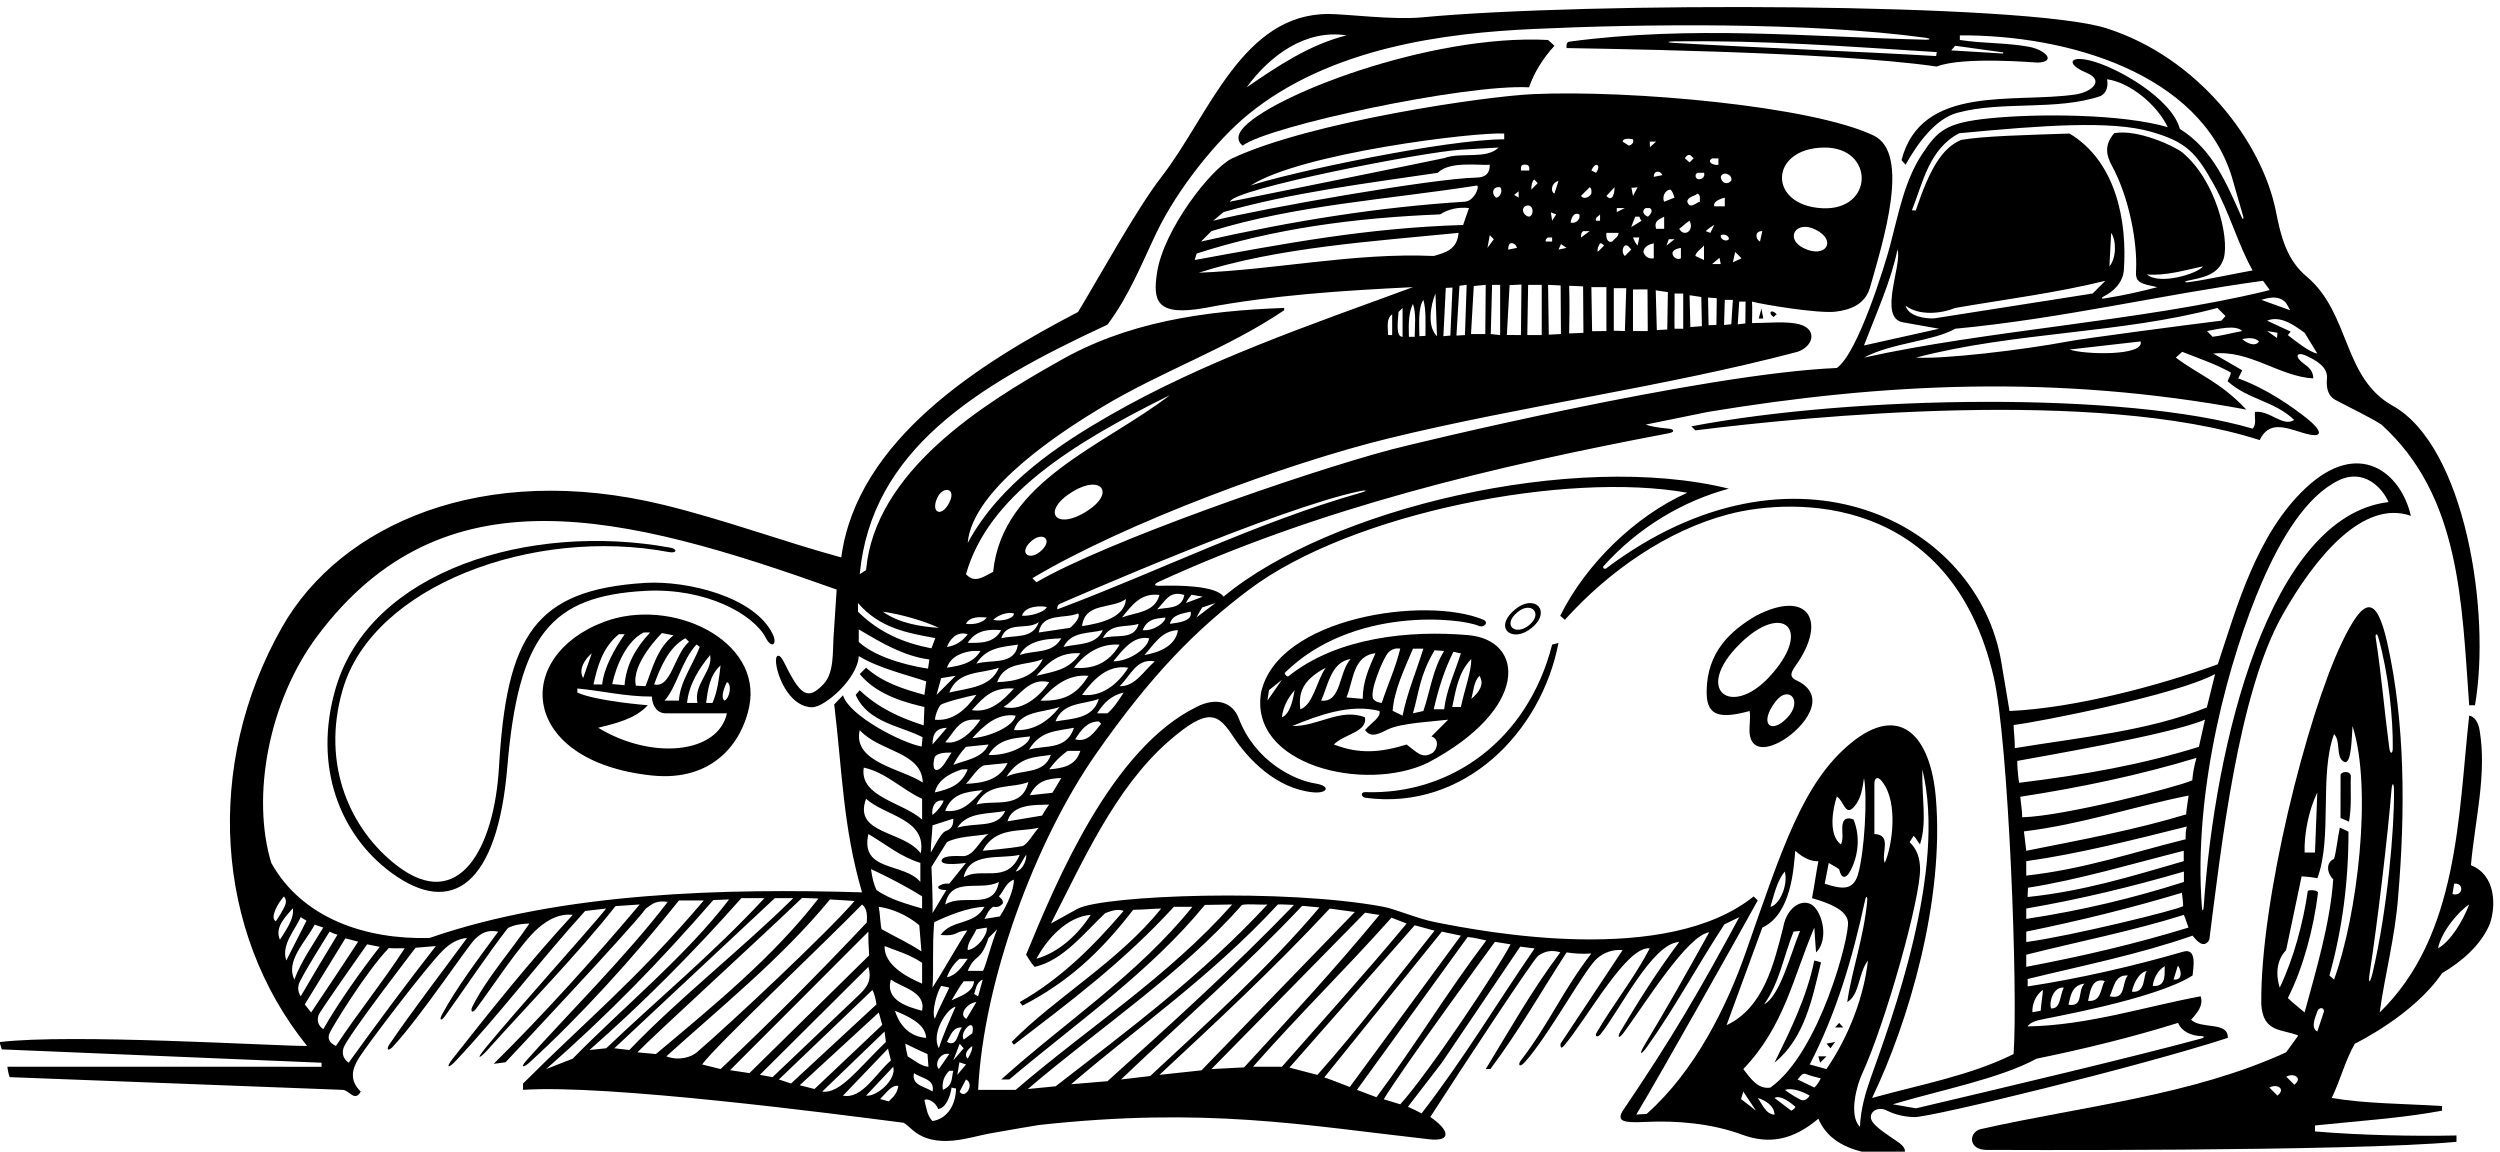 <?xml version="1.0" encoding="UTF-8" standalone="no"?>
<svg xmlns:inkscape="http://www.inkscape.org/namespaces/inkscape" xmlns:sodipodi="http://sodipodi.sourceforge.net/DTD/sodipodi-0.dtd" xmlns="http://www.w3.org/2000/svg" xmlns:svg="http://www.w3.org/2000/svg" version="1.1" id="svg1" width="638.418" height="294.099" viewBox="0 0 638.418 294.099">
  <defs id="defs1"></defs>
  <g id="g1" transform="translate(-50.161,-338.334)">
    <path id="path1" d="m 4000.44,3263.5 c 15.39,-7.9 33.58,-11.9 52.29,-12.41 31.2,-0.86 435.59,97.79 601.91,152.12 1.11,32.15 -50.62,15.96 -70.57,34.81 13.3,14.41 24,28.39 18.45,45.02 -107.55,-19.95 -215.86,-55.64 -332.29,-57.86 3.78,5.88 11.39,9.42 20.62,11.9 16.44,4.43 222.97,39.31 296.15,85.88 1.73,16.56 8.51,53.49 -18.1,45.72 -95.36,-27.72 -197.52,-51.17 -298.42,-66.69 -0.75,3.85 0.77,8.36 -0.4,14.19 108.67,26.61 211.58,46.7 316.92,83.29 5.54,-6.66 21.07,-27.72 32.16,-7.76 23.09,179.42 55.23,472.89 140.8,624.11 62.33,110.16 154.48,221.84 246.17,189.75 -19.23,83.35 -100.11,149.26 -202.4,52.93 -94.49,-89 -132.54,-230.61 -168.33,-337.99 -110.26,-40.17 -273,-83.99 -399.89,-89.72 l -15.44,92.06 c -43.38,269.41 -398.27,453.42 -759.22,181.66 -2.74,-2.15 -7.3,1.66 -5.17,4.04 66.79,74.77 152.83,125.49 240.95,149.13 -297.42,73.69 -767.36,-38.31 -970.2,-207.34 -14.64,21.63 -87.78,22.04 -123.43,20.89 -11.89,-0.38 -8.43,4.27 -2.82,6.85 309.81,142.39 642.42,221.88 981.43,286.12 11.13,2.1 11,7.73 -0.79,8.79 -16.85,1.5 -33.42,3.85 -43.86,7.77 l 119.75,24.39 c 337.11,55.56 667.58,72.36 1033.41,4.44 -50.05,53.42 -90.89,66.25 -135.28,99.79 l 12.2,11.09 c 31.05,-12.2 64.86,-23.63 93.55,-39.92 0,-3.33 -4.19,-11.71 -6.52,-16.37 38.81,-35.48 90.38,-37.96 128.08,-74.55 -21.92,-14.12 -46.57,18.85 -75.4,15.52 -1.11,-11.09 3.33,-24.39 -4.44,-32.15 -242.82,71.17 -762.65,64.53 -1077.75,4.43 l 7.76,-7.76 c 214.23,26.78 770.12,82.03 1083.58,-18.66 17.46,36.59 46.98,24.97 81.6,14.31 47.8,-14.71 34.42,7.09 9.79,26.71 -27.66,22.02 -77.7,57.77 -132.7,77.43 l 7.77,15.52 -55.44,32.16 c 68.74,7.76 127.51,-44.35 191.82,-47.68 0,13.67 -8.19,21.2 -17.96,28.14 -18.29,12.99 -15.3,24.38 4.67,15.19 19.74,-9.08 39.55,-20.83 39.73,-41.02 0.03,-4.3 -5.17,-32.29 16.01,-43.61 29.58,-15.81 67.11,-33.46 88.39,-47.4 151.9,-137.49 154.12,-341.51 168.53,-538.88 h 11.09 c 31.11,178.39 -19.02,497.57 -157.99,575.07 -96.11,53.6 -81.16,176.84 -164.67,247.66 -39.24,32.42 -50.18,78.25 -59.47,125.23 -26.49,134.09 -149.55,295.97 -325.61,351.94 -155.25,49.35 -1001.23,50.68 -1314.57,20.88 -53.91,-5.13 -142.68,6.14 -177.15,6.49 -167.69,1.69 -231.1,-195.01 -322.57,-312.77 -47.34,-60.95 -119.12,-191.64 -160.16,-259.41 -187.39,-97.57 -424.67,-245.04 -454.61,-471.24 -110.42,30.07 -224.48,72.5 -340.92,100.89 -346.53,84.47 -620.83,-37.33 -732.937,-235.01 -150.398,-265.2 -128.457,-585.26 48.215,-803.92 -66.531,0 -455.274,24.08 -590.547,7.45 l 4.375,-14 613.891,-25.61 v -7.76 H 391.285 c 0,0 1.551,-13 4.438,-19.96 l 638.667,-24.39 c 13.82,-0.15 23.29,-24.4 35.49,-3.33 -22.18,21.35 -17.24,43.18 -3.25,65.14 17.54,27.5 129.94,175.44 160.88,205.88 13.47,13.26 28.08,22.3 46.38,23.92 -50.41,-68.92 -101.27,-134.25 -149.27,-204.64 -6.1,-8.95 -2.83,-14.47 6.68,-4.22 54.9,59.16 144.4,194.27 158.11,207.01 12.13,11.27 23.3,18.04 44.36,14.05 -39.69,-54.22 -79.13,-106.21 -107.89,-159.06 -5.91,-10.88 -2.04,-13.93 5.94,-2.84 35.06,48.76 79.94,116.46 120.59,168.85 12.29,6.02 24.5,8.17 41.23,8.57 -36.09,-53.46 -82.92,-105.95 -109.65,-159.86 -3.8,-7.66 -0.81,-14.41 7.37,-3.59 29.67,39.28 85.82,125.81 118.9,154.47 20.45,17.72 42.32,28.43 66.55,25.61 -81.63,-88.43 -160.29,-186.99 -230.46,-276.11 -13.7,-17.4 -9.01,-20.06 6.2,-3.86 84.81,90.32 163.41,194.36 248.03,287.44 l 40.54,4.73 c -39.44,-48.32 -172.29,-195.08 -231.68,-267.59 -20.98,-25.63 -10.24,-19.72 5.64,-1.97 71.87,80.31 174.81,186.07 243.83,274.16 l 46.52,3.16 c -86.18,-102.32 -186.13,-212.82 -280.38,-305.96 l 22.7,2.97 c 0,0 245.09,260.8 269.5,295.17 13.06,9.7 20.53,15.89 42,12.83 -78.62,-103.24 -201.69,-225.9 -271.56,-304.74 -11.92,-13.46 -5.93,-14.62 6.57,-3.2 96.64,88.28 198.2,199.75 286.57,310.7 h 47.67 c -131.09,-154.43 -225.08,-229.53 -347.05,-351.5 v -12.19 c 161.13,10.93 595.16,-45.71 730.7,-63.21 5.27,-3.32 10.53,-7.96 15.87,-12.75 45.32,-40.61 111.96,-14.34 149.59,-7.75 32.55,5.7 89.33,15.67 94.62,16.25 320.47,34.96 505.96,-0.12 749.01,-27.45 43.84,-4.93 39.12,17.56 2.17,42.84 62.09,96.47 198.47,303.77 207.31,309.69 13.05,8.73 25.23,11.46 42.35,6.48 -56.55,-75.4 -98,-150.5 -143.25,-224.18 l 9.09,0.18 c 55.44,74.28 95.66,145.83 146.15,223.79 14.85,-2.13 28.85,-3.29 47.51,-2.13 -54.53,-70.4 -82.3,-136.89 -135.32,-205.34 -6.27,-8.09 -2.83,-14.82 7.73,-3.11 46.83,51.9 116.11,181.18 139.72,200 13.1,10.43 28.49,16.61 47.91,15.02 L 3373.56,3392.2 c 0,0 -1.97,-14.24 6.99,-3.58 45.93,54.65 120.11,191.84 164.18,186.45 -29.15,-56.27 -70.13,-107.08 -102.32,-162.34 -3.32,-5.71 1.22,-10.67 8.23,-2 36.59,45.29 99.12,174.65 150.63,176.54 -44.2,-59.25 -77.23,-112.12 -112.63,-171.46 -6.34,-10.62 -4.22,-16.79 6.95,-1.46 44.42,60.94 121.37,185.14 163.31,191.67 -41.33,-74.75 -82.64,-148.03 -124.51,-217.2 -10.93,-18.04 -6.66,-19.52 5.45,-2.44 54.3,76.61 96.55,155.92 148.23,234.8 l 28.52,13.77 c -78.69,-145.6 -127.13,-229.02 -224.52,-373.1 -10.21,-18.38 1.65,-22.16 43.12,-20.06 61.52,3.1 128.8,-2.94 186.31,-24.22 52.71,-19.5 98.49,-10.52 147,30.41 24.9,-58.46 91.3,-68.22 142.88,-71.11 28.7,-1.61 29.67,12.96 9.9,26.51 -18.75,12.85 -43.39,28.18 -50.08,40.71 -8.02,15 10.31,29.47 29.24,19.41 z m 558.25,278.2 c 3.52,-1.82 13.9,-28.72 -8.28,-26.5 z m -24.94,-0.87 c -1.75,-9.19 5.69,-40.69 -23.26,-37.83 1.39,12.45 8.85,30.07 23.26,37.83 z m -34.35,-9 c -7.76,-6.65 -1.08,-43.5 -28.83,-39.92 1.5,9.54 11.09,36.59 28.83,39.92 z m -36.59,-8.87 c -12.19,-13.31 -2.77,-47.64 -34.93,-39.88 7.76,15.52 9.43,42.1 34.93,39.88 z m -44.12,-10.57 c -8.31,-9.62 -5.25,-41.12 -32.37,-38.06 3.5,11.37 4.65,45.82 32.37,38.06 z m -39.04,-4.95 c -14.41,-13.31 -0.77,-45.36 -30.96,-40.55 3.94,13.13 4.38,37.19 30.96,40.55 z m -39.92,-7.76 c -8.1,-15.73 -5.48,-41.1 -24.39,-39.92 -4.43,12.2 4.44,42.13 24.39,39.92 z m -39.91,-4.44 c -1.11,-13.31 -3.19,-23.54 -4.44,-39.92 l -15.81,-2.87 c -1.11,12.2 4.73,32.81 20.25,42.79 z m -12.2,-131.95 c 92.03,18.85 182.95,41.03 271.66,68.75 6.33,-16.28 25.2,-25.18 45.79,-25.51 4.65,-0.07 4.87,-2.43 0.23,-4.15 -130.9,-35.53 -379.77,-94.49 -549.42,-134.44 l -44.35,7.76 c 93.14,27.72 205.04,49.15 276.09,87.59 z m -19.96,176.3 v 23.29 c 100.91,25.5 204.02,45.46 302.71,76.5 3.33,-7.76 6.7,-19.36 8.87,-24.39 -102.01,-31.05 -195.84,-53.31 -311.58,-75.4 z m 0,175.19 v 27.72 c 100.57,14.02 210.24,42.02 308.24,66.52 -2.33,-9.34 -2.33,-16.74 -2.33,-24.5 -103.12,-25.51 -193.67,-57.17 -305.91,-69.74 z m 302.41,47.69 v -19.95 c -99.8,-28.83 -192.28,-57.75 -299.84,-68.84 0,7 0.76,12.27 0.76,17.82 96.08,14.85 205.74,47.52 299.08,70.97 z m 0.3,-39.92 v -19.96 c -97.58,-31.05 -195.14,-54.57 -302.71,-70.97 v 19.96 c 103.12,17.74 204.02,42.13 302.71,70.97 z m -3.8,-40.7 c 1.16,-9.33 2.33,-18.67 2.33,-25.67 -9.87,-6.93 -216.97,-57.82 -301.24,-68.91 v 19.96 c 103.12,21.07 199.11,44.68 298.91,74.62 z m 8.16,150.5 c -96.83,-29.17 -190.16,-46.67 -307.07,-69.89 l -4.43,37.22 c 109.78,13.31 206.4,46.66 316.17,68.84 -1.77,-14.28 -4.33,-26.69 -4.67,-36.17 z m 11.67,65.33 c -26.1,-11.98 -245,-68.83 -326.5,-70.91 0,13.31 -2.5,25.41 -3.67,39.41 115.32,17.74 228.56,41.41 338.34,74.67 -4.67,-15.17 -7,-30.33 -8.17,-43.17 z m -332.5,-4.66 c -2.33,15.16 -3.5,32.66 -3.5,42 33.47,6.48 295.08,50.5 360.5,79.33 l -11.7,-52.3 c -110.88,-34.38 -220.47,-53.87 -345.3,-69.03 z m 466.15,384.71 c 36.47,84.11 84.74,164.96 146.69,195.59 48.19,23.83 83.92,-12.58 96.49,-41.31 -229.42,-27.62 -333.71,-465.59 -354.83,-776.98 -0.53,-7.89 -2.81,-9.33 -3.37,-2.26 -18.01,229.15 54.31,484.9 115.02,624.96 z m -89.81,-175.98 -15.84,-64.07 c -113.1,-45.46 -241.15,-57.1 -368.67,-78.16 0,18.66 -2.33,33.83 -2.33,44.33 45.72,5.65 310.33,56.88 386.84,97.9 z m -1965.33,152.35 21.6,-3.76 -32.15,-12.2 c 2.38,6.04 7.22,11.52 10.55,15.96 z m 45.99,-15.96 -36.59,-27.72 11.01,19.18 z m -515.59,-842.69 c 7.02,12.23 11.09,28.82 28.83,27.72 -8.87,-11.09 -8.87,-38.81 -28.83,-27.72 z m 32.15,-12.2 -19.95,-23.29 12.32,31.97 z m 56.56,914.76 c -17.75,-8.87 -35.49,-23.28 -52.12,-4.43 42.77,149.7 201.13,249.58 391.41,343.72 -126.4,-97.57 -321.55,-164.1 -339.29,-339.29 z m 180.27,116.67 c -61.18,-39.07 -89.2,0.25 -26.73,37.89 53.99,32.53 81.6,-2.85 26.73,-37.89 z m 119.1,-244.18 c -1.11,-17.74 -36.59,-44.35 -68.75,-44.35 17.75,21.06 37.7,49.9 68.75,44.35 z m -12.19,15.52 c 9.71,25.49 33.04,21.99 43.24,24.4 2.22,-7.76 -21.07,-26.61 -43.24,-24.4 z m -243.94,-164.1 c -4.44,-21.06 -51.01,-41.03 -83.16,-43.24 21.06,23.28 47.68,48.78 83.16,43.24 z m -23.29,16.63 c 28.83,17.74 47.68,57.66 87.6,47.68 -8.87,-15.52 -46.57,-58.77 -87.6,-47.68 z m -28.83,-72.07 c -11.56,-26.8 -45.98,-30.3 -67.56,-39.05 8.17,15.17 13.23,22.42 24.32,34.62 z m -7.76,-39.92 44.35,4.44 c -15.52,-33.27 -48.78,-38.81 -79.83,-39.92 9.98,9.98 24.09,33.44 35.48,35.48 z m 7.76,19.96 c 19.36,31.66 49.9,32.16 79.84,35.48 -2.22,-19.95 -47.68,-37.7 -79.84,-35.48 z m 48.79,47.68 c 12.2,37.7 56.55,33.26 87.6,44.35 -23.29,-29.93 -52.12,-46.57 -87.6,-44.35 z m 51.01,56.55 c 25.5,28.83 53.22,51 92.03,47.68 -23.29,-37.7 -48.79,-48.79 -92.03,-47.68 z m 64.31,63.2 c 23.28,29.94 52.11,46.57 87.59,44.35 -21.07,-36.59 -52.11,-47.67 -87.59,-44.35 z m -72.07,-15.52 c 24.39,28.83 46.57,45.46 84.27,43.24 -23.29,-33.26 -49.9,-34.37 -84.27,-43.24 z m -75.4,-12.2 c 14.41,41.03 57.65,31.05 87.59,44.35 -16.63,-35.48 -53.22,-43.24 -87.59,-44.35 z m 43.24,52.12 c 17.22,34.08 69.72,30.58 79.84,32.15 -17.12,-30.74 -50.95,-21.99 -79.84,-32.15 z m -35.48,32.15 c 11.09,34.38 49.89,14.41 72.07,31.05 -11.09,-33.26 -46.57,-24.4 -72.07,-31.05 z m -15.52,35.48 c 11.08,9.98 28.56,15.45 39.91,12.2 0.9,-9.58 -24.39,-16.63 -39.91,-12.2 z m 15.52,-19.96 c -14.41,-25.5 -38.81,-24.39 -64.31,-24.39 15.52,24.39 39.91,26.61 64.31,24.39 z m -55.44,-39.91 h 15.52 c -14.41,-25.5 -44.35,-28.83 -64.31,-32.16 7.76,23.28 32.15,29.94 48.79,32.16 z m 87.6,12.19 c -6.66,-41.02 -52.12,-27.72 -79.84,-36.59 18.85,31.05 49.9,32.16 79.84,36.59 z m -36.6,-44.35 c -15.52,-37.7 -57.65,-38.81 -95.35,-47.68 16.63,43.25 62.09,35.48 95.35,47.68 z m 28.83,-39.91 c -21.07,-23.29 -45.29,-47.15 -80.77,-41.61 25.5,28.83 41.97,43.82 80.77,41.61 z m -79.83,-59.88 h 15.52 c -15.52,-23.28 -42.13,-48.79 -67.64,-43.25 15.53,16.64 24.4,42.14 52.12,43.25 z m -39.92,-63.2 c -10.02,-14.78 -15.85,-27.61 -24.39,-32.16 -15.52,-7.76 -9.37,22.54 -7.09,24.85 7.24,7.31 19.68,7.31 31.48,7.31 z m 19.96,-32.16 h 11.09 c -12.2,-29.94 -34.37,-37.7 -63.2,-44.35 6.65,28.83 38.46,39.57 52.11,44.35 z m 39.91,-39.91 c -23.28,-24.4 -38.8,-43.25 -72.07,-39.92 12.2,33.26 39.92,36.59 72.07,39.92 z m 43.25,-39.92 c -15.73,-34.62 -55.44,-21.07 -92.03,-32.16 19.96,31.05 59.87,25.51 92.03,32.16 z m -55.44,12.19 c 21.07,43.25 66.53,29.94 99.79,43.25 -12.19,-53.22 -66.52,-33.27 -99.79,-43.25 z m 57.8,53.52 c 25.66,39.67 56.58,37.34 85.23,41.84 -13.48,-38.34 -55.57,-27.01 -85.23,-41.84 z m 43.16,51.92 c 22.18,36.59 52.06,35.38 86.43,42.04 -14.42,-44.35 -57.26,-32.71 -86.43,-42.04 z m 50.95,54.23 c 14.41,37.7 54.33,32.16 83.16,43.24 -11.09,-38.8 -52.12,-37.69 -83.16,-43.24 z m 51,51.01 c 21.07,28.83 48.79,58.77 88.71,52.11 -21.07,-33.26 -52.12,-56.55 -88.71,-52.11 z m 39.92,108.66 c 14.41,29.94 45.46,19.96 68.74,27.72 -8.87,-33.26 -45.46,-18.85 -68.74,-27.72 z m -39.92,23.29 c 5.54,46.57 57.66,32.15 84.27,52.11 -2.22,-35.48 -47.68,-46.57 -84.27,-52.11 z m 39.92,-7.77 c -13.31,-29.93 -48.79,-25.5 -75.4,-32.15 14.41,29.94 48.79,25.5 75.4,32.15 z m -63.21,4.44 -59.87,-8.87 c 6.66,38.81 49.9,25.5 75.4,36.59 5.54,-5.54 -5.55,-19.96 -15.53,-27.72 z m -92.02,23.29 c 5.54,19.95 39.03,19.35 47.67,16.63 -5.14,-10.7 -33.26,-17.74 -47.67,-16.63 z m 17.51,142.95 c 21.26,18.96 41.55,4.43 21.41,-16.16 -23.38,-23.89 -47.42,-7.03 -21.41,16.16 z m -85.15,-146.28 c -6.66,-9.98 -24.39,-14.42 -39.92,-12.2 7.76,15.53 29.35,12.71 39.92,12.2 z m -36.59,-32.16 c -9.98,-13.3 -23.29,-22.17 -39.92,-24.39 5.27,13.31 17.74,31.04 39.92,24.39 z m -33.72,256.52 c -14.51,-33.99 -38.56,-24.55 -24.73,5.31 10.65,22.99 35.1,18.98 24.73,-5.31 z m -21.72,-244.32 c -34.38,2.22 -76.51,8.87 -107.56,31.05 33.27,-4.44 80.22,-17.87 107.56,-31.05 z m 4.43,-96.47 27.72,4.44 -36.59,-36.59 z m -1.54,-51.99 c 3.43,4.59 52.32,17.27 69.18,19.84 -21.07,-29.94 -46.57,-51.01 -79.83,-47.68 1.38,9.01 4.93,20.18 10.65,27.84 z m 12.63,-43.36 -27.72,-32.16 c 0,22.18 8.49,31.54 27.72,32.16 z m -7.76,-139.71 c 5.54,2.21 -8.87,-19.96 -19.96,-27.72 -2.21,9.98 2.22,29.93 19.96,27.72 z m -19.96,-47.68 39.99,12.93 c 0.52,-17.69 -7.42,-20.96 -15.58,-24.34 -9.22,-3.83 -25.26,-38.07 -27.73,-40.71 0.14,20.14 2.47,32.39 3.32,52.12 z m 27.72,-32.16 c 21.07,11.09 53.22,11.09 79.83,15.53 -16.9,-11.57 -25.95,-38.85 -46.07,-42.3 -4.94,-0.84 -39.69,3.23 -43.66,-7.47 -4.92,-13.24 46.49,-5.67 46.49,-5.67 l -32.15,-39.92 c -10.25,1.26 -17.75,-2.49 -20.79,-5.4 -2.88,-7.34 15.2,-6.76 15.2,-6.76 l -26.57,-44.39 c 1.11,23.29 -2.01,88.72 -2.01,88.72 z m 99.79,-76.5 c -9.97,-56.55 -67.64,-21.07 -103.12,-43.25 11.09,55.44 67.64,24.39 103.12,43.25 z m -124.27,-77.32 c 25.5,12.19 64.4,28.53 96.55,29.64 -19.95,-36.59 -62.13,-23.1 -84.3,-54.14 35.14,-2.79 23.92,6.41 51.33,8.75 -15.52,-23.29 -51.33,-86.34 -66.82,-109.84 2.65,39.25 -0.85,74.25 3.24,125.59 z m 100.99,-10.28 c 2.22,-12.2 -16.63,-39.92 -36.59,-43.24 -1.4,13.85 11.09,26.61 16.63,39.91 z m -36.59,-59.88 c -11.09,-15.52 -22.18,-32.15 -39.92,-35.48 4.44,13.31 14.42,27.72 24.4,35.48 z M 2184.22,3503 c 5.28,-0.82 11.09,-2.21 15.53,-3.32 -9.09,-20.25 -19.96,-39.92 -27.72,-59.88 -6.65,13.31 4.05,50.72 12.19,63.2 z m 27.72,-39.91 c -10.78,-24.49 -25.36,-57.74 -32.15,-79.84 -15.38,27.93 14.95,76.35 32.15,79.84 z m -12.19,-90.93 -19.96,-28.82 c -9.98,11.08 4.43,33.26 19.96,28.82 z m 0,-32.15 h 7.76 c -4.02,-15.16 0,-27.72 -19.96,-36.59 -2.22,14.41 2.22,26.61 12.2,36.59 z m 4.43,135.27 c 7.76,12.2 15.06,26.32 23.28,36.59 h 19.97 c -2.22,-22.17 -27.72,-28.83 -43.25,-36.59 z m 59.87,39.92 -8.86,-32.16 -7.76,4.44 c 3.32,7.12 3.32,22.17 16.62,27.72 z m -28.82,16.63 c 14.93,35.1 23.68,14.69 39.91,63.2 l 16.64,16.63 c -11.09,-26.61 -20.04,-64.56 -27.04,-79.73 z m 32.15,99.79 c 4.44,7.76 7.76,17.74 16.64,23.29 7.76,-1.11 13.1,-0.13 18.64,6.52 1.11,6.66 -4.23,10.11 -7.56,13.44 9.98,11.08 13.31,26.61 28.83,32.15 -0.27,-20.5 -12.69,-48.5 -27.1,-70.67 z m -39.92,79.84 c 11.09,49.89 69.86,34.37 107.56,43.24 -24.19,-57.68 -74.29,-22.18 -107.56,-43.24 z m 119.76,43.24 c 2.11,-3.43 -3.33,-28.83 -19.96,-32.15 7.76,11.08 13.3,21.06 19.96,32.15 z m -7.76,16.63 c -23.29,-4.44 -75.41,-8.87 -75.41,-8.87 24.03,47.14 74.3,35.48 107.56,44.35 -11.09,-12.19 -22.28,-33.38 -32.15,-35.48 z m -27.73,47.68 c 8.88,35.48 58.59,30.84 79.84,32.15 -6.66,-8.89 -13.66,-21.14 -13.66,-21.14 z m 42.84,50.09 c 13.31,27.72 33.67,31.96 60.29,33.07 -5.45,-9.74 -11.87,-19.65 -17.12,-28.4 z m 37,49.7 c 13.75,18.55 24.84,27.88 35.48,35.49 h 24.4 c -8.88,-28.83 -33.27,-33.27 -59.88,-35.49 z m 49.92,57.63 c 11.09,17.74 23.26,34.4 45.44,34.4 l 4.43,-4.43 c -13.31,-16.63 -25.95,-36.38 -49.87,-29.97 z m 42.11,49.93 c 13.31,21.06 27.72,34.37 51.01,39.91 -4.44,-6.65 -16.64,-27.72 -31.05,-39.91 z m 43.24,52.11 c 21.07,19.96 32.16,54.33 67.64,47.68 -21.07,-17.74 -37.7,-48.79 -67.64,-47.68 z m 47.68,59.88 c 19.96,22.17 33.27,46.56 64.31,47.67 -4.43,-31.04 -37.7,-43.24 -64.31,-47.67 z m 48.79,59.87 c 4.44,17.74 24.39,19.96 39.92,23.29 4.43,-17.74 -22.18,-21.07 -39.92,-23.29 z m 27.72,55.44 c -4.44,-28.83 -36.59,-23.28 -52.12,-27.72 16.41,16.49 23.29,36.59 52.12,27.72 z m -47.68,0 c -8.87,-34.37 -46.57,-33.26 -72.07,-43.24 19.96,24.39 36.59,47.68 72.07,43.24 z m 389.21,197.03 c -202.96,-57.42 -389.61,-151.3 -585.47,-224.75 -0.31,6.33 1.8,9.31 5.2,10.74 8.01,3.36 422,185.55 579.16,216.94 9.95,1.99 9.58,-0.53 1.11,-2.93 z m 1358.26,274.21 136.39,15.53 c 8.19,-28.42 -108.48,-25.5 -136.39,-15.53 z m 1.66,16.28 c -97.27,-18.25 -244.98,-34.93 -296.6,-31.8 187.67,49.44 395.22,45.89 578.8,95.35 l 15.52,-15.52 -7.76,-8.87 c -72.52,-8.84 -265.39,-34.55 -289.96,-39.16 z m 273,8.16 -10.76,11.04 c 19.51,3.55 55.1,12.88 67.64,0 -21.88,-4.04 -38.21,-8.7 -56.88,-11.04 z m 56.88,-4.48 c 11.37,2.73 24.39,3.33 32.15,-4.43 -6.65,-11.09 -23.69,-3.34 -32.15,4.43 z m 66.79,2.15 -19.11,13.37 19.95,-3.32 z m 52.96,10.05 24.39,-39.92 c -14.41,2.22 -41.02,23.29 -56.55,35.49 l 5.45,6.63 -45.36,21.08 c 28.82,12.2 60.53,-15.83 72.07,-23.28 z m -38.25,60.1 c 3.63,-3.02 10.53,-16.86 10.53,-16.86 l -55.44,19.96 c 17.32,5.2 31.94,7.69 44.91,-3.1 z m -28.71,22.02 -8.44,-2.29 c -240.61,-57.66 -536.66,-75.4 -770.62,-127.51 54.33,28.83 132.73,31.21 175.19,55.44 201.8,18.85 400.29,66.19 590.99,92.03 z m -703.66,-62.16 68.74,-12.2 -144.14,-32.16 c 23.29,60.99 52.11,124.19 64.31,184.07 9.98,-27.73 -38.33,-131.8 11.09,-139.71 z m 4.44,32.15 c 25.5,-19.96 68.74,-15.52 95.35,-4.44 96.47,16.64 194.04,28.83 288.29,52.12 l -24.39,-24.39 -303.82,-47.68 c -16.63,-1.11 -49.89,3.33 -55.43,24.39 z m 542.84,44.94 c -7.87,-1.04 -7.56,1.58 -1.2,2.93 28.06,5.97 59.36,10.51 69.31,43.05 11.1,39.87 -15.28,149.87 -79.4,203.03 -15.09,12.51 -87.28,45.54 -131,37.06 -20.16,-23.63 -14.66,-43.52 -3.93,-63.24 33.74,-62.07 48.37,-148.87 46.04,-198.1 -0.69,-14.63 -1.74,-23.93 20.89,-29.75 l 19.88,-4.44 c -29.43,-7.79 -62.36,-15.42 -101.57,-21.67 -5.91,-0.94 -7.04,1.02 -1.39,3.86 18.69,9.42 36.49,26 38.65,49.97 6.66,94.24 -14.41,208.46 -104.23,262.78 -85.25,-2.91 -164,-4.66 -208.34,-12.25 -36.47,-15.7 -59.96,-54.99 -86.91,-135.33 l -7.45,0.12 c 21.07,53.22 33.21,118.11 90.86,148.05 163.62,15.5 291.57,24.63 368.09,2.91 69.38,-19.7 87.32,-41.53 120.7,-101.27 30.36,-54.32 47.51,-117.7 74.54,-165.01 -35.01,-6.29 -90.07,-18.27 -123.54,-22.7 z m -79.37,14.94 c 36.25,-3.04 71.83,8.04 107.56,15.52 -9.48,-13.89 -83.56,-36.64 -107.56,-15.52 z m -72.07,15.52 3.33,64.31 c 10.49,-15.2 9.98,-48.79 -3.33,-64.31 z m -296.05,423.56 92.51,-12.84 -0.7,-2.09 -99.57,6.06 z m -1168.68,19.96 c -70.96,-17.74 -131.94,-58.77 -191.82,-99.79 44.35,60.98 113.1,111.99 191.82,99.79 z m -459.04,-555.51 c 42.46,57.23 65.79,117.53 93.89,176.17 41.16,85.93 116.72,178.77 175.84,227.15 158.32,129.58 379.98,156.7 548.44,164.48 206.36,9.52 526.79,13.8 752.55,-16.86 10.29,-1.4 10.14,-4.05 -0.07,-3.79 -225.19,5.59 -449.24,27.98 -684.72,-3.84 -5.54,-2.21 -4.43,-7.76 -4.43,-12.19 14.85,-0.77 506.72,-5.54 710.74,-35.49 49.9,19.97 190.96,7.45 194.28,7.6 36.08,1.62 14.77,24.76 -18.57,30.62 -44.96,7.89 -84.92,5.72 -131.36,12.79 v 8.87 c 207.35,1.11 460.83,-73 522.25,-271.66 l 22.23,-77.36 c 0,0 -0.08,-7.19 -2.81,-1.17 -28.48,62.85 -54.46,130.1 -119.21,170.56 -15.48,58.02 -119.12,117.99 -171.73,131.14 -41.86,10.45 -46.3,-7.23 -8.18,-23.05 37.07,-15.38 9.75,-37.58 -20.83,-42.03 -118.27,-17.22 -295.55,20.53 -333.71,-125.93 l 7.77,-8.87 c 23.14,41.21 57.65,88.7 99.78,99.79 86.49,23.29 190.72,3.33 274.99,32.16 11.78,6.67 14.41,18.85 12.2,32.15 45.46,-6.65 96.46,-49.89 116.42,-92.03 -87.47,25.73 -250.46,26.38 -342.59,16.97 -83.68,-8.55 -99.29,-23.67 -128.98,-68.6 -34.14,-51.64 -45.58,-115.79 -62.04,-177.65 -8.65,-32.47 -60.71,-204.26 -101.73,-233.09 -259.46,-11.09 -815.36,-145.81 -856.64,-156.82 -172.88,-46.11 -550.31,-178.49 -680.16,-254.55 l -7.77,7.77 c 180.02,107.09 490.77,221.05 681.54,267.83 257.84,63.24 530.56,98.97 787.63,166.82 31.25,11.03 37.62,42.67 4.97,52.38 -24.19,7.19 -64.03,2.74 -92.4,2.74 0,12.25 0.94,28.04 -0.17,41.34 19.96,-5.54 127.1,-23.35 160.54,-19.38 30.67,3.64 56.76,15.3 65.97,45.71 25.58,90.16 78.6,258.29 7.11,292.5 -118.48,56.69 -466.41,87.73 -653.46,79.53 -91.19,-4 -427.24,-52.8 -578.08,-123.37 -40.24,-18.83 -132.04,-137.14 -144.35,-219.62 -7.89,-52.81 -2.87,-84.55 92.24,-67.57 127.51,24.4 262.78,33.27 399.16,39.92 -196.28,-72.22 -400.3,-141.34 -584.29,-247.4 -90.36,-52.09 -208.11,-127.76 -270.59,-243.8 8.76,106.91 191.89,221 257.03,260.36 115.01,69.49 241.58,112.62 350.59,186.49 v 4.43 c -153.01,-5.54 -302.7,-26.6 -435.76,-104.22 -142.35,-80.08 -350.38,-209.56 -367.01,-399.17 l -12.2,-7.76 c 22.8,237.16 220.39,360.84 475.68,479 z m 1592.24,523.36 -1.15,-7.6 c -133.25,8.13 -338.42,15.75 -504.56,25.31 -12.79,0.74 -11.98,2.76 0.58,2.91 178.38,2.17 323.85,-9.23 505.13,-20.62 z m -1045.6,-503.4 v -39.91 h -7.76 c -0.7,16.55 -3.62,31.71 7.76,39.91 z m 12.19,4.43 7.77,7.76 v -55.43 c -13.25,0.04 -9.17,27.46 -7.77,47.67 z m 179.63,52.12 h 15.52 v -96.46 l -18.05,1.96 z m -8.87,70.96 4.44,24.4 7.76,-7.77 z m 16.63,96.47 c -9.98,7.76 -6.65,22.17 7.76,19.96 5.55,-5.55 0.62,-19.39 -7.76,-19.96 z m -471.24,23.28 c 95.36,62.09 431.33,103.12 486.76,99.79 v -11.08 c -111.98,0 -411.98,-63.58 -486.76,-88.71 z m 403.6,68.75 72.52,4.21 c -23.37,-23.37 -72.23,-8.38 -104.14,-20.21 -2.91,-1.07 -411.89,-83.79 -411.89,-83.79 7.62,24.99 373.69,95.83 443.51,99.79 z m -44.35,-44.35 c 22.18,23.28 81.87,13.56 99.8,15.52 0,-19.95 -11.67,-24.42 -26.12,-24.71 -82.03,-1.67 -406.74,-58.28 -505,-82.85 l 19.96,16.64 c 130.98,37.63 277.2,55.44 411.36,75.4 z m 75.4,-24.4 c 5.3,-2.87 -5.78,-29.71 -23.28,-31.04 -164.9,-10.41 -327.8,-36.11 -506.73,-76.51 l 19.96,19.96 c 160.78,49.89 340.41,60.98 510.05,87.59 z m 16.63,-190.71 -0.83,-94.5 h -27.42 l 5.32,92.2 z m -87.59,135.27 c 15.52,9.98 34.37,14.42 55.44,12.2 l -11.26,-32.55 c -185.18,-5.55 -341.84,-35.58 -515.42,-67.24 l 3.83,12.41 c 147.48,47.68 302.2,68.53 467.41,75.18 z m 51,-135.27 -3.32,-96.46 -16.34,-0.95 5.84,95.66 z m -15.52,99.79 c -2.97,-32.12 -24.39,-37.7 -47.68,-44.35 -153.01,6.65 -303.81,-26.61 -451.28,-32.16 153.02,48.79 334.41,60.14 498.96,76.51 z m -11.72,-105.04 -4.08,-92.16 -13.42,-1.17 4.67,92.75 c 4.43,0 9.33,0.58 12.83,0.58 z m -29.75,-93.33 c -18.85,17.74 -12.86,58.66 -2.88,81.95 z m -22.17,0.58 -11.66,-0.58 c 0,21.58 -2.92,53.67 7.66,69.75 5.55,-18.85 4,-46.42 4,-69.17 z m -23.96,61.41 c 6.66,-18.85 3.33,-43.25 3.33,-63.2 h -11.09 c -1.11,27.72 0.22,48.46 7.76,63.2 z m 199.59,107.55 -16.63,-3.32 c 0,3.32 0,9.98 4.43,12.19 5.55,1.11 10.99,-2.83 12.2,-8.87 z m -5.29,101.71 8.62,6.95 v -12.19 z m -8.75,-173.25 22.75,1.17 -0.95,-97.05 -27.05,0.21 z m 37.32,131.42 c -8.87,1.11 -16.63,13.3 -7.76,19.96 16.3,8.15 18.85,-17.21 7.76,-19.96 z m 4.44,52.11 c -0.35,6.64 1.05,15.03 5.49,19.47 l 6.71,-7.27 z m 19.96,-182.95 v -96.46 h -27.72 l 1.58,96.46 z m -24.4,219.54 h -15.52 c 0,3.33 -1.11,9.98 4.43,11.09 15.77,2.12 11.09,-11.09 11.09,-11.09 z m 56.56,-151.9 4.78,10.61 10.74,-7.29 z m 4.7,-162.14 -23.33,-1.16 -1.34,95.66 24.09,-1.16 z m -12.47,269.69 c -7.76,3.33 -6.78,20.23 7.77,24.39 z m 3.33,-39.92 -7.76,-12.2 -2.42,16.14 z m -7.76,-44.35 v -7.76 h -12.2 c -1.11,4.43 2.22,6.65 4.43,7.76 z m 32.65,-92.67 26.83,-1.16 0.59,-89.25 -27.42,-1.17 c 0.58,27.42 1.17,56.58 0,91.58 z m 2.83,121.5 c 4.17,23.17 16.63,15.52 16.63,15.52 3.33,-8.87 -6.65,-18.85 -16.63,-15.52 z m 92.03,-19.96 c 0,-7.76 -7.76,-11.09 -12.2,-16.63 -9.98,-3.33 -12.19,8.87 -11.09,16.63 z m -23.29,70.96 15.53,16.64 c 0.4,-9.47 -3.28,-30.1 -15.53,-16.64 z m 170.76,-115.31 c 1.11,7.76 11.09,13.31 16.63,19.96 v -27.72 z m 12.58,-134.77 -22.16,-1.75 -1.51,61.12 22.51,-3.37 z m -3.71,282.24 c -7.76,-2.22 -12.2,8.87 -4.44,12.2 h 12.2 c 2.22,-5.55 -1.71,-11.52 -7.76,-12.2 z m -4.44,-27.72 c 6.66,-3.33 3.33,-11.09 4.44,-15.52 -8.87,-2.22 -18.85,-15.53 -24.39,0 1.11,9.97 13.3,9.97 19.95,15.52 z m -15.52,59.88 -8.87,7.76 c 2.22,5.54 8.63,9.17 12.2,4.43 l 4.43,-4.43 z m 0,-112 c 9.67,-18.65 -10.16,-32.65 -19.96,-15.52 6.66,4.44 12.13,10.87 19.96,15.52 z m -28.83,-139.7 h 16.64 v -67.64 h -16.64 c -0.58,23.61 0.59,46.36 0,67.64 z m 12.2,87.59 v -19.96 c -7.53,-4.91 -18.85,4.44 -15.53,12.2 3.33,5.55 9.98,6.65 15.53,7.76 z m -27.72,4.44 4.44,12.19 h 11.08 z m 2.69,-89.4 -1.17,-71.75 -20.05,-1.11 -2.11,76.36 z m -7.12,173.67 c -3.96,7.17 0,22.17 12.19,23.28 4.43,-4.43 5.43,-9.11 7.76,-15.52 z m 0,-28.83 v -23.29 h -15.53 c -4.44,15.52 5.54,17.74 15.53,23.29 z m -19.97,76.5 c 0,13.64 13.25,11.79 16.64,3.33 z m -7.33,56.91 -0.42,10.73 h 12.19 z m -3.75,-133.41 c -7.91,2.75 -13.31,11.09 -4.44,16.63 h 7.77 c 9.76,-5.72 -3.33,-16.63 -3.33,-16.63 z m 11.08,-51.01 v -28.83 c -9.97,-2.21 -17.73,4.44 -19.95,12.2 1.11,11.09 12.62,14.97 19.95,16.63 z m -11.99,-88.58 0.44,-79.96 h -28.36 v 79.84 z m -27.92,99.67 h 12.2 l -3.33,-15.52 c -4.44,4.43 -6.62,10.35 -8.87,15.52 z m -3.33,19.96 c 2.66,8.12 4.42,11.62 7.76,19.96 h 7.77 c 1.13,-3.09 2.21,-5.55 4.43,-7.77 z m 3.33,59.87 -3,15.92 c 2.57,-0.64 7,0 11.87,0.72 z m -7.76,96.47 -12.2,7.76 c 1.11,6.65 11.71,6.19 19.96,4.44 2.22,-6.65 -2.42,-10.5 -7.76,-12.2 z m -7.76,-211.78 c -5.55,4.43 -5.55,15.52 0,19.96 5.54,2.22 8.44,-3.65 12.19,-7.76 z m 2.6,-61.85 -2.6,-82.3 -21.31,0.63 v 81.67 z m -2.6,153.88 -15.53,-7.76 v 7.76 z m -35.49,-151.91 v -84.27 l -27.47,-0.34 -1.36,84.61 z m -16.63,67.64 c -1.11,6.65 0.48,9.72 4.44,16.63 3.32,0 5.54,-2.21 7.76,-4.43 z m 4.44,59.87 h -7.76 c -2.22,6.66 4.43,7.77 7.76,12.2 z m -7.76,92.04 -8.88,4.43 c 8.23,19.2 19.66,9.94 8.88,-4.43 z m -8.88,-39.92 c -3.32,-6.65 -14.41,-12.2 -19.95,-4.44 l 16.63,16.64 c 4.43,-2.22 3.32,-7.77 3.32,-12.2 z m -15.52,-72.07 h 12.2 l -16.63,-12.2 c 0,4.44 0,9.98 4.43,12.2 z m 271.66,-131.95 h 15.52 l -3.05,-46.86 -13.85,-1.31 z m -7.76,124.19 c 6.65,3.32 16.88,-1.44 15.52,-7.77 -4.43,-5.54 -16.63,-1.11 -15.52,7.77 z m 19.96,104.22 c -8.87,-8.87 -18.86,-3.32 -19.96,7.76 4.32,12.98 24.46,3.25 19.96,-7.76 z m -12.2,-32.15 v -16.63 h -19.96 c -4.43,11.08 19.96,16.63 19.96,16.63 z m -24.39,-127.52 14.26,12.01 2.37,-12.01 z m 9.01,-65.57 -0.7,-51.23 -15.05,-0.69 -1.03,53.19 z m 3.18,256.29 c -6.65,-2.22 -24.39,4.44 -12.19,12.2 h 12.19 z m -7.76,-115.32 -7.76,-15.52 -8.87,3.33 c 5.54,5.54 11.87,9.47 16.63,12.19 z m 35.48,-72.07 4.44,19.96 12.19,-12.2 z m 24.4,-75.4 -0.47,-41.92 -14.58,-1.75 2.85,43.67 z m 32.15,135.28 -4.43,-19.96 c -8.94,4.34 -10.69,20.68 4.43,19.96 z m 114.39,44 c -104.66,5.85 -101.04,115.27 4.08,116.48 97.55,1.13 96.66,-122.1 -4.08,-116.48 z m -34.97,-76.71 c -36.82,18.06 -15.29,54.54 22.68,35.68 42.35,-21.03 19.6,-56.43 -22.68,-35.68 z M 2024.55,4238.14 c 41.03,-47.68 93.02,-57.34 148.47,-67.31 l -7.44,-19.69 c -52.12,9.98 -100.19,29.75 -141.03,70.37 z m 137.09,-108.44 -2.62,-17.5 c -21.88,3.07 -95.31,16.82 -133,51.19 v 24.06 c 43.24,-25.5 85.72,-51.09 135.62,-57.75 z M 922.406,3674.87 c 3.762,-4.68 4.324,-9.31 3.199,-13.93 -2.39,-9.8 -18.722,-33.75 -18.722,-33.75 -12.199,5.54 3.324,34.37 15.523,47.68 z m 17.008,-22.77 c 3.328,-21.07 -15.164,-44.33 -24.769,-60.39 -11.09,24.39 12.523,45.81 24.769,60.39 z m 15.145,-17.15 11.105,-6.77 -38.824,-76.39 c -9.981,29.94 15.523,56.55 27.719,83.16 z m 26.855,-14.35 16.391,-5.61 c -19.961,-33.26 -42.137,-64.31 -55.442,-99.79 -17.531,35.4 21.313,72.14 39.051,105.4 z M 950.73,3505.77 c 3.184,12.63 59.27,101.46 59.27,101.46 5.25,-2.38 9.62,-4.77 15.16,-5.88 -24.39,-39.92 -47.316,-78.39 -70.601,-118.31 -5.235,8.06 -5.641,15.53 -3.829,22.73 z m 11.59,-38.25 78.01,126.83 24.5,-6.42 c -31.04,-47.68 -59.26,-89.36 -90.31,-135.93 z m 26.543,-20.54 c 2.258,7.18 93.207,135.86 93.207,135.86 l 24.18,-4.82 c -38.81,-49.9 -78.51,-106.06 -108.445,-158.18 -11.481,8.56 -11.828,17.98 -8.942,27.14 z m 33.337,-59.29 c -14.1,6.57 -15.59,14.83 -12.86,23.12 2.89,8.83 71.16,120.52 114.41,164.87 8.87,-1.11 22.75,0 30.39,-0.61 -43.24,-66.52 -88.7,-121.96 -131.94,-187.38 z m 24.39,-32.16 c -11.07,8.13 -12.95,17.87 -9.84,28.26 6.33,21.22 138.33,192.48 138.33,192.48 l 38.94,3.24 c -55.44,-70.96 -113.1,-148.58 -167.43,-223.98 z m 155.23,239.5 c -120.86,-3.32 -243.933,36.59 -303.808,144.15 -38.313,125.87 -6.164,309.18 88.492,435.71 241.086,322.26 583.856,236.7 997.076,89.12 0,0 -3.32,-49.34 -6.03,-91.85 -1.77,-27.87 1.2,-67.66 -18.66,-89.06 -31.93,-34.42 -45.72,-20.93 -77.39,43.25 -7.94,16.08 -16.71,13.41 -14.04,-5.42 4.61,-32.6 29.9,-83.07 69.31,-82.9 23.96,0.1 86.93,54.83 89.25,98.23 39.52,-23.89 94.06,-36.31 129.5,-48.56 l -3.45,-25.86 c -39.92,11.09 -79.84,23.28 -111.99,52.11 l -12.2,-12.2 c 34.45,-42.48 95.7,-56.48 124.19,-63.2 l -1.37,-35.28 c -45.46,14.41 -88.45,34.18 -122.82,67.44 l -7.76,-8.87 c 23.29,-53.22 85.15,-59.15 128.4,-81.32 -0.88,-5.69 -0.88,-13.13 -1.75,-17.94 -38.5,7 -140.07,59.6 -150.94,98.44 l -16.94,-17.5 c 15.52,-128.62 16.84,-235.6 53.43,-360.89 -258.36,7.76 -574.36,1.1 -830.5,-87.6 z m 838.26,267.22 c 36.59,-33.26 117.13,-38.33 104.94,-104.86 -32.16,44.35 -130.45,36.12 -104.94,104.86 z m -4.44,59.88 c 42.14,-8.87 73.18,-42.14 111.99,-59.88 v -39.91 c -36.59,33.26 -120.86,43.24 -111.99,99.79 z m 8.88,-127.51 c 35.48,-21.07 60.98,-43.24 99.78,-55.44 v -36.59 c -31.04,37.7 -116.42,18.85 -99.78,92.03 z m 103.11,-119.75 v -23.29 c -25.5,7.76 -60.98,16.63 -87.59,35.48 -5.29,11.12 -8.21,23.37 -10.54,40.29 33.26,-15.53 70.41,-34.74 98.13,-52.48 z m -5.39,-55.44 4.09,-50.16 c -25.67,16.91 -48.7,27.05 -76.42,42.58 -2.33,7 -2.91,29.17 -5.44,43.06 24.4,-3.33 54.49,-15.52 77.77,-35.48 z m 5.39,-72.08 v -39.91 c -28.83,12.19 -73.18,35.48 -72.07,72.07 17.69,-7.33 47.68,-15.53 72.07,-32.16 z m -59.87,-32.15 c 21.06,-15.52 67.63,-23.29 59.87,-59.88 -24.39,6.66 -72.07,18.85 -59.87,59.88 z m -59.88,479 c 37.7,-42.13 118.85,-40.87 121.07,-100.75 -39.91,26.61 -135.48,38.66 -121.07,100.75 z m -551.07,-630.91 -51.01,-19.95 c 120.86,106.44 215.61,203.65 320.95,324.51 l 30.33,1.17 c -82.05,-107.56 -203.81,-207.04 -300.27,-305.73 z m 32.15,16.64 c 100.9,88.7 197.37,185.16 291.62,291.61 h 44.35 C 1745.14,3563.98 1639.8,3477.5 1541.12,3383.25 Z m 47.68,3.32 308.25,288.29 h 35.48 c -98.69,-97.58 -221.76,-194.04 -314.9,-291.61 z m 44.35,-7.76 c 32.16,33.26 248.45,231.02 316.09,296.44 l 31.5,-1.16 c -86.49,-111.99 -202.33,-206.58 -312.11,-298.61 z m 55.44,-7.76 c 103.12,93.14 222.28,189.3 314.32,301.29 l 47.25,-2.92 c -51.78,-60.4 -238.16,-234.95 -302.75,-290.5 -10.11,-8.7 -33.21,-17.33 -58.82,-7.87 z m 68.75,-15.53 c 27.72,37.7 232.85,230.64 307.14,307.14 9.98,-7.76 10.12,-21.35 9.01,-34.66 -98.69,-104.22 -176.44,-182.66 -280.67,-281.34 z m 53.65,-11.02 265.69,266.05 c -0.27,-15.21 0.37,-30.02 1.48,-45.55 l -229.9,-226.11 z m 57.23,-8.93 208.46,207.34 c 6.14,-22.24 0.67,-35.3 -14.86,-50.82 l -169.21,-160.96 z m 36.59,-8.87 179.62,171.86 c 3.33,-5.54 6.56,-18.72 7.77,-27.72 l -164.11,-151.91 z m 39.92,-11.09 151.9,139.71 6.61,-23.9 L 1941,3305.02 Z m 43.24,-12.2 119.75,115.32 2.52,-19.98 c -52.95,-51.01 -88.29,-100.38 -122.27,-95.34 z m 39.92,-7.76 86.43,90.27 c 1.17,-5.25 2.92,-12.83 5.6,-22.64 -28.58,-24.49 -55.54,-75.12 -92.03,-67.63 z m 44.35,0 52.11,55.44 c 6.65,-24.39 -31.05,-57.66 -52.11,-55.44 z m 43.55,-11 -16.63,4.44 c 11.08,11.08 22.8,28.41 35,25.08 -2.22,-12.2 -6.48,-18.52 -18.37,-29.52 z m 11.89,173.99 c 23.28,-9.98 58.77,-24.39 59.87,-52.11 -31.04,2.22 -51,23.28 -59.87,52.11 z m 24.39,-87.59 c -1.58,7.29 -3.92,15.45 -4.43,24.39 17.43,-8.35 26.99,-13.37 42.51,-20.02 l 1.84,-24.33 c -14.42,1.11 -26.61,12.19 -39.92,19.96 z m 12.2,-32.16 c 13.3,-9.98 41.03,-11.09 35.48,-35.48 -13.3,9.98 -41.02,11.09 -35.48,35.48 z m 35.48,-92.03 c -10.18,10.14 -11.34,23.56 -15.52,39.92 4.18,5.22 22.05,-3.19 26.34,-16.94 15.75,2.33 23.55,25.81 25.77,41.33 3.33,-1.11 6.31,-1.67 8.65,-1.67 -0.87,-36.43 -20.42,-58.91 -45.24,-62.64 z m 51.65,112.81 12.66,-4.15 -16.63,-19.95 z m 0.47,-56.26 12.19,23.29 c 17.62,-8.81 -2.06,-39.51 -12.19,-23.29 z m 15.52,63.2 c -8.87,8.87 1.11,18.85 8.87,24.4 -0.35,-8.59 -2.22,-12.2 -8.87,-24.4 z m 8.87,48.79 -16.64,-12.2 c -6.65,13.31 9.28,27.64 12.2,27.72 6.66,1.11 5.83,-8.25 4.44,-15.52 z m -11.44,27.69 c -16.33,8.16 2.57,31.08 19.2,32.19 z m 117.98,-134.75 c 137.49,117.53 293.72,220.44 411.25,353.5 13.56,2.62 32.18,-0.29 48.81,0.82 -125.3,-135.27 -263.65,-238.19 -406.68,-349.07 z m 83.12,9.19 c 127.75,109.81 268.19,206.06 396.9,345.13 5.6,0.49 20.48,-0.39 30.98,-0.82 -113.1,-117.54 -236.11,-228.7 -358.08,-338.47 z m 95.81,9.18 c 119.76,114.21 234.72,213.63 347.82,333.38 l 33.25,-3.07 c -98.69,-116.42 -211.97,-218.41 -325.07,-323.75 z m 73.78,8.86 c 111.99,104.22 220.53,205.06 326.97,319.27 l 48.13,-6.57 -294.44,-304.06 z m 99.79,11.09 295,300.3 c 7.87,-1.31 18.79,-3.15 27.66,-4.26 -84.1,-102.05 -169.05,-194.12 -259.98,-292.8 z m 79.84,4.43 c 93.14,105.34 171.66,180.91 265.91,286.25 l 29.03,-11.27 c -81.53,-98.11 -158.56,-182.95 -239.5,-274.98 z m 69.91,-1.63 240.55,273.29 38.13,-10.35 c -80.06,-100.63 -141.71,-182.69 -224.87,-276.94 z m 66.93,-18.81 225.73,279.9 36.59,-7.76 -213.32,-290.52 c -11.81,4.38 -32.36,12.84 -49,18.38 z m 62.74,-23.91 212.45,293.41 c 13.13,-0.88 24.86,-4.5 35.88,-6.56 -77.88,-102.82 -133.26,-196.78 -210.88,-301 z m 51.45,-18.09 c 35,58.62 213.5,302.31 213.5,302.31 l 29.99,-4.8 c -24.3,-47.26 -157.45,-247.27 -211.78,-307.14 z m 72.63,-27.12 c -7.88,4.37 -17.5,8.75 -26.25,12.68 l 65.16,84.64 150.52,222.92 27.57,-3.5 c -75.41,-109.77 -134.95,-210.3 -217,-316.74 z m 717.5,504.25 c 17.06,-15.57 32.81,-20.82 44.36,-19.96 -4.44,-23.28 -7.77,-47.68 -12.2,-70.96 35.31,-10.18 66.21,-23.08 69.02,-45.38 3.54,-27.96 -54.39,-251.11 -148.86,-318.31 -24.39,-4.43 -39.91,19.96 -52.11,35.49 78.72,82.04 95.36,175.18 136.38,271.65 1.11,-21.07 2.34,-30.85 3.33,-47.68 21.21,19.8 16.42,65.15 -2.74,86.83 -17.59,19.91 -52.97,4.54 -60.46,-39.15 -17.74,-69.85 -37.7,-154.12 -108.66,-187.39 23.28,63.2 45.46,124.19 68.74,187.39 55.74,25.88 60.13,113.53 63.2,147.47 z m -47.68,-107.55 c 6.11,20.23 13.11,51.73 27.72,67.64 6.66,-28.84 -11.98,-64.91 -27.72,-67.64 z m 159.67,167.43 c 0,0 -19.57,9.94 -21.51,-11.57 -1.1,-12.11 2.46,-26.19 -2.88,-36.11 -25.04,18.61 -15.42,69.36 -7.76,92.03 13.84,-8.81 16.13,-39.05 33.11,-19.74 13.4,15.22 16.2,35.61 19,55.22 6.73,-34.53 1.48,-143.03 -12.2,-187.39 -9.94,-28.26 -29.19,-26.51 -63.2,-15.52 l 7.76,39.92 c 6.66,-4.44 14.87,-8.04 19.96,-12.2 4.27,-19.22 13.3,-18.51 21.51,-3.03 15.26,28.76 19.51,65.6 6.21,98.39 z m -171.86,-354.82 c 29.94,42.13 37.7,93.14 56.55,139.71 l 12.5,1.41 c -20.12,-49.87 -38.5,-124.25 -69.05,-141.12 z m -44.26,-181.75 4.34,14.32 24.39,-36.59 z m 32.06,2.12 c 13,-3.87 32.16,-14.41 32.16,-32.15 -16.64,1.11 -23.29,19.96 -32.16,32.15 z m 64.31,-24.39 -32.15,24.39 c 12.19,6.66 32.72,-10.6 40.34,-17 -1.31,-3.06 -4.81,-6.12 -8.19,-7.39 z m 17.54,21.29 c -9.56,4.59 -20.72,11.92 -29.74,18.63 14.42,4.43 34.38,-3.33 47.68,-11.09 -6.55,-9.42 -12.34,-10.22 -17.94,-7.54 z m 26.81,23.06 -32.15,15.53 c 7.37,8.33 9.62,13.21 17.01,10.13 8.3,-3.47 18.79,-5.74 27.54,-7.93 -3.33,-6.65 -7,-13.12 -12.4,-17.73 z m 23.29,35.49 -32.16,8.86 c 51.29,98.48 82.66,205.5 106.38,315.8 1.92,8.92 4.9,7.21 3.99,-2.51 -6.48,-69.33 -30.28,-135.82 -38.3,-193.53 24.4,14.41 20.91,55.41 39.77,79.81 -7.34,-65.65 -34.22,-141.91 -79.68,-208.43 z m 64.31,-110.89 c -22.26,21.82 -5.63,80.44 3.33,99.8 45.8,99.02 113.6,340.57 112.12,396.68 -0.5,18.98 -5.54,36.44 -20.09,50.16 l 7.76,12.2 c 5.54,-5.54 6.75,-10.27 12.19,-16.63 13.81,43.98 3.33,86.48 4.44,144.14 47.87,-193.78 -60.29,-483.23 -98.78,-591.72 -10.77,-30.35 -19.65,-61.53 -20.97,-94.63 z m 27.72,562.17 v 96.46 c -0.1,11.56 6.9,15.94 15.52,3.33 31.05,-39.92 18.5,-123.89 4.44,-155.23 -7.76,17.74 14.94,54.09 -19.96,55.44 z m 117.93,70.48 c -10.3,118.81 -68.91,181.57 -163.34,103.86 -92.19,-75.85 -132.28,-203.76 -201.19,-400.47 -36.64,-104.6 -97.38,-228.47 -190.71,-311.31 l -19.84,-1.16 c 49,81.66 194.65,341.25 233.17,411.09 l -7.76,7.76 c -167.26,-134.41 -513.56,-69.08 -612.77,-49.21 -32.95,6.6 -74.63,24.69 -97.97,29.25 -189.61,35.48 -534.33,22.27 -586.56,-3.33 l -52.12,-28.83 c 60.53,117.54 123.13,260.05 225.68,349.6 77.96,68.07 95.54,53.05 125.11,8.34 26.94,-40.74 80.75,-98.9 152.39,-105.94 28.42,-2.79 35.32,12.18 3.67,17.1 -37.03,5.75 -114,40.46 -146.09,124.73 -12.13,31.86 -43.8,41.28 -81.34,21.97 -162.1,-80.02 -267.05,-329.87 -327.09,-475.67 5.54,-7.77 8.52,-15.2 16.63,-23.29 54.33,12.2 95.36,65.42 135.27,103.12 11.79,4.14 22.18,8.87 35.49,4.43 -59.87,-70.29 -123.08,-131.94 -199.59,-175.18 l 5.32,-6.88 c 85.38,44.35 146.75,98.87 212.57,184.1 17.74,0 41.57,2.4 53.77,2.4 -82.05,-102.01 -201.8,-169.65 -287.18,-256.13 l 4.43,-5.36 c 106.48,81.76 209.57,158.37 307.14,264.82 h 35.48 c -106.44,-131.95 -243.94,-220.66 -367.01,-331.53 h 15.52 c 128.62,108.66 270.18,206.51 375.51,335.14 l 52.49,0.82 c -123.08,-138.6 -274.98,-235.07 -415.8,-355.92 h -72.07 c 10.08,208.46 108.97,477.33 227.02,646.07 106.55,152.28 192.06,238.39 293.46,314.62 196.95,148.08 610.3,227.49 841.13,185.81 -100.23,-44.74 -195.15,-137.49 -243.94,-236.17 l 8.87,-7.77 c 84.91,94.26 196.93,171.89 314.51,202.7 125.93,33 427.34,39.12 508.9,-312.61 28.56,-123.15 46.99,-606.09 38.13,-723.91 -82.05,-41.02 -179.63,-58.77 -271.66,-84.27 70.06,145.24 139.46,380.06 122.37,577.21 z M 2471.4,3639.38 c -24.39,-37.7 -60.83,-71.86 -104.22,-84.27 19.95,37.7 58.76,80.95 104.22,84.27" style="fill:#000000;fill-opacity:1;fill-rule:nonzero;stroke:none" transform="matrix(0.133,0,0,-0.133,0,1056)"></path>
    <path id="path2" d="m 1615.23,4276.75 c -212.46,-13.39 -265.35,-102.16 -280.02,-353.98 -9.01,-154.56 -76.47,-280.92 -196.29,-188.51 -86.9,67.02 -146.693,190.96 -103.58,338.31 58.13,198.7 365.4,312.52 626.44,263.37 15.79,-2.97 16.42,6.82 0.87,8.77 -267.35,48.51 -574.37,-43.29 -640.92,-269.98 -44.449,-151.39 9.24,-282.27 106.19,-353.97 117.55,-86.93 204.4,-22.72 223.27,202.06 21.27,253.56 83.34,328.83 264.88,338.66 116.29,6.29 208.15,-44.91 231.53,-90.4 10.67,-20.76 22.42,-12.81 13.76,6.04 -33.64,73.21 -165.74,104.7 -246.13,99.63" style="fill:#000000;fill-opacity:1;fill-rule:nonzero;stroke:none" transform="matrix(0.133,0,0,-0.133,0,1056)"></path>
    <path id="path3" d="m 1536.66,4201.9 c -175.55,-66.3 -162.52,-267.83 91.68,-294.85 119.27,-12.68 174.16,65.25 187.49,132.75 25.29,127.98 -150.51,210.7 -279.17,162.1 z m 179.65,-155.58 h -19.96 c 3.33,35.48 23.28,66.52 44.35,92.03 5.55,-31.05 -32.15,-55.44 -24.39,-92.03 z m 44.35,72.07 c -2.22,-19.96 -5.54,-49.9 -15.52,-72.07 h -12.2 c 3.33,25.5 6.65,53.22 27.72,72.07 z m -39.92,35.48 c -13.3,-34.37 -38.81,-68.75 -39.91,-103.12 h -27.72 c 23.28,25.5 32.58,76.78 61.41,107.83 z m -27.72,16.63 7.06,-6.67 c -28.83,-25.51 -34.12,-89.69 -66.93,-82.03 12.19,33.26 27.72,70.96 59.87,88.7 z m -22.69,5.58 c -32.16,-25.51 -40.51,-64.35 -53.81,-97.61 l -18.38,0.92 c -10.06,42 49.88,101.06 49.88,101.06 z m -57.14,5.51 h 12.2 c -27.73,-29.94 -45.8,-61.41 -49.12,-101.32 -5.25,0.87 -20.13,1.75 -23.63,2.18 7.76,36.59 28.4,83.62 60.55,99.14 z m -47.68,-3.33 h 11.09 c -19.96,-28.83 -39.92,-64.31 -43.24,-96.46 h -16.64 c 6.66,31.04 16.64,70.96 48.79,96.46 z m -52.11,-36.59 -16.63,-47.68 c -9.98,17.74 4.68,37.46 16.63,47.68 z m 12.19,-143.03 c 32.74,8.13 70.97,16.63 95.36,43.24 0,0 -99.37,7.76 -135.27,24.39 v 7.77 c 47.68,-4.44 92.78,-15.65 143.03,-15.53 1.02,-20.2 11.64,-32.55 27.72,-32.15 h 116.43 c -16.97,-77.54 -143.72,-90.33 -247.27,-27.72 z m 242.83,52.11 c -9.28,5.89 1.22,29.08 4.44,35.48 9.45,-3.15 6.35,-29.41 -4.44,-35.48" style="fill:#000000;fill-opacity:1;fill-rule:nonzero;stroke:none" transform="matrix(0.133,0,0,-0.133,0,1056)"></path>
    <path id="path4" d="m 2763.02,5116.31 c 48.78,37.7 428,118.64 549.96,111.99 9.98,28.83 26.62,55.44 48.79,79.83 l -12.2,11.09 c -228.31,12.02 -539.94,-109.8 -587.92,-171.98 -7.76,-10.06 -10.3,-21.38 1.37,-30.93" style="fill:#000000;fill-opacity:1;fill-rule:nonzero;stroke:none" transform="matrix(0.133,0,0,-0.133,0,1056)"></path>
    <path id="path5" d="m 3117.84,3931 c 195.96,102.91 188.2,236.1 78,245.54 -111.73,9.57 -250.93,-3.76 -344.63,-78.9 -2.83,-2.27 -8.87,4.83 -6.88,6.79 130.25,127.93 337.19,105.06 371.44,90.03 11.44,-5.02 20.35,7.18 9.62,11.52 -109.48,46.32 -395.44,5.63 -426.89,-139.71 -23.27,-139.63 198.3,-192.61 319.34,-135.27 z m 84.27,123.07 c 4.43,15.53 4.43,32.16 15.52,44.36 11.08,-16.63 -2.22,-33.27 -15.52,-44.36 z m 0,76.51 c 0.05,-24.65 -12.2,-55.56 -19.97,-92.03 h -16.62 c 6.3,28.88 11.08,66.53 36.59,92.03 z m -19.97,11.09 c -11.08,-35.48 -27.71,-69.85 -32.15,-107.55 h -19.96 c 8.87,38.81 19.97,74.83 37.71,110.31 3.5,0 9.97,-2.76 14.4,-2.76 z m -50.57,5.68 18.42,-1.24 c -22.17,-35.48 -26.61,-76.51 -39.92,-115.32 l -19.96,-4.43 c 12.2,42.13 12.3,71.41 41.46,120.99 z m -21.5,3.19 c -13.3,-43.24 -31.04,-84.27 -39.91,-128.62 l -19.09,9.35 c 3.33,41.02 22.41,79.36 39.04,119.27 z m -44.35,0 c -8.87,-36.59 -24.39,-69.85 -35.48,-104.22 -8.22,0.99 -13.2,3.5 -15.96,7.08 -9.51,12.35 19.39,80.16 28.12,89.21 5.8,6 13.15,9.7 23.32,7.93 z m -47.68,-8.87 c -12.19,-27.72 -24.39,-54.33 -24.39,-87.6 l -31.24,2.86 c 13.3,31.05 12.39,80.3 55.63,84.74 z m -47.68,-11.09 c -23.28,-25.5 -17.29,-84.15 -56.54,-79.83 13.3,28.83 18.84,74.29 56.54,79.83 z m -47.68,-16.63 c -17.44,-24.35 -23.86,-71.02 -48.78,-79.83 -3.91,31.26 3.59,56 48.78,79.83 z m -111.98,-63.2 2.96,20.18 24.76,19.74 z m 27.72,-32.16 c 2.21,19.96 11.08,36.59 24.39,52.12 -3.33,-19.96 -8.87,-45.46 -24.39,-52.12 z m 159.67,0 c -46.57,18.86 -90.93,-17.73 -139.71,-16.63 51,21.07 111.98,43.25 167.42,28.83 3.33,-12.2 -15.52,-22.17 -27.71,-36.59 11.81,-16.55 28.11,-6.22 44.51,1.55 25.72,12.17 87.95,15.01 115.15,18.41 L 3125.6,3982 c 17.23,-5.74 10.26,-26.92 1.25,-32.14 -19.86,-11.51 -29.84,2.55 -48.93,16.62 -49.9,-15.52 -90.92,-18.85 -139.71,0 18.85,19.96 64.31,23.29 59.88,52.11" style="fill:#000000;fill-opacity:1;fill-rule:nonzero;stroke:none" transform="matrix(0.133,0,0,-0.133,0,1056)"></path>
    <path id="path6" d="m 2998.54,3875.05 c -9.38,0.31 -8.64,-9.64 0.91,-10.91 189.32,-25.14 337.23,126.06 370.09,297.49 l -12.2,-3.33 c -46.49,-182.51 -193.59,-288.8 -358.8,-283.25" style="fill:#000000;fill-opacity:1;fill-rule:nonzero;stroke:none" transform="matrix(0.133,0,0,-0.133,0,1056)"></path>
    <path id="path7" d="m 3318.95,4191.04 c 37.9,32.21 4.2,65.96 -33.18,34.46 -42.81,-36.07 -3.91,-66 33.18,-34.46 z m -28.51,29.21 c 26.17,22.04 49.76,-1.58 23.23,-24.13 -25.97,-22.07 -53.2,-1.12 -23.23,24.13" style="fill:#000000;fill-opacity:1;fill-rule:nonzero;stroke:none" transform="matrix(0.133,0,0,-0.133,0,1056)"></path>
    <path id="path8" d="m 3826.24,4089.72 c -15.6,7.3 -8.87,17.5 -0.89,28.8 61.12,86.53 23.28,146.8 -76.61,95.23 -49.97,-29.45 -93.68,-69.93 -94.75,-144.42 -0.63,-44.36 19.21,-56 82.56,-38.54 1.78,-11.29 -0.26,-24.5 -0.32,-36.72 -0.16,-35.62 26.53,-42.32 65.33,-18.66 36.47,22.23 90.15,83.68 24.68,114.31 z m -108.16,70.32 c 82.14,80.95 141.19,28.42 56.51,-63.46 -73.36,-79.6 -147.14,-25.86 -56.51,63.46 z m 90.84,-142 c -31.45,-33.41 -55.83,-12.06 -22.13,31.55 24.39,31.55 52.97,1.21 22.13,-31.55" style="fill:#000000;fill-opacity:1;fill-rule:nonzero;stroke:none" transform="matrix(0.133,0,0,-0.133,0,1056)"></path>
    <path id="path9" d="m 3753.99,4784.34 h 8.75 l -3.5,19.25 z" style="fill:#000000;fill-opacity:1;fill-rule:nonzero;stroke:none" transform="matrix(0.133,0,0,-0.133,0,1056)"></path>
    <path id="path10" d="m 3782.57,4787.26 c 2.33,1.75 3.5,4.08 6.09,5.28 -10.56,11.39 -17.76,2.3 -6.09,-5.28" style="fill:#000000;fill-opacity:1;fill-rule:nonzero;stroke:none" transform="matrix(0.133,0,0,-0.133,0,1056)"></path>
    <path id="path11" d="m 3784.23,3355.53 c 57.65,46.57 72.71,122.88 89.34,192.74 l -12.84,3.52 c -14.41,-69.86 -45.78,-133.9 -76.5,-196.26" style="fill:#000000;fill-opacity:1;fill-rule:nonzero;stroke:none" transform="matrix(0.133,0,0,-0.133,0,1056)"></path>
    <path id="path12" d="m 3871.82,3355.53 12.2,12.2 h -15.52 c 1.13,-4.53 2.45,-8.46 3.32,-12.2" style="fill:#000000;fill-opacity:1;fill-rule:nonzero;stroke:none" transform="matrix(0.133,0,0,-0.133,0,1056)"></path>
    <path id="path13" d="m 3891.78,3383.25 c 3.33,4.44 5.42,7.52 8.87,12.2 -5.54,-1.11 -12.2,-2.5 -16.63,-3.33 l 7.76,-8.87" style="fill:#000000;fill-opacity:1;fill-rule:nonzero;stroke:none" transform="matrix(0.133,0,0,-0.133,0,1056)"></path>
    <path id="path14" d="m 3900.65,3423.17 h 15.52 l -7.76,8.87 z" style="fill:#000000;fill-opacity:1;fill-rule:nonzero;stroke:none" transform="matrix(0.133,0,0,-0.133,0,1056)"></path>
    <path id="path15" d="m 5121.44,3734.74 c 7.76,86.49 31.05,175.19 16.63,259.46 -2.17,14.32 -9.97,26.61 -19.96,27.72 -21.06,-190.71 -19.95,-422.45 -171.86,-569.92 9.98,72.35 29.94,146.36 35.48,222.87 13.81,161.68 13.58,333.87 -20.93,486.97 -21.3,94.53 -45.46,87.05 -87.05,0.51 -66.87,-139.17 -157.27,-496.54 -154.8,-694.83 3.32,-55.44 41.28,-47 70.96,-59.88 l -23.28,-32.15 c -181.85,-83.16 -389.2,-103.12 -586.56,-147.47 -22.94,-5.88 -24.61,-39.57 11.09,-39.92 0,0 700.91,-3.63 902.56,15.53 v 12.19 c -81.49,-1.8 -187.65,0.53 -271.65,7.76 v 11.44 c 77,8.16 168,14 243.93,28.48 v 8.87 c -70.96,4.43 -148.58,4.43 -211.78,15.52 16.63,34.38 25.5,70.97 44.35,104.23 0,0 112.5,54.06 167.43,135.27 37.7,22.18 75.4,54.34 92.03,95.36 11.7,34.6 11.09,93.14 -36.59,111.99 z m -371.45,-442.41 -15.52,15.52 c 11.49,6.05 21.21,1.26 22.26,-4 1.09,-5.46 -6.74,-11.52 -6.74,-11.52 z m 32.41,20.85 -15.52,15.53 c 11.48,6.04 21.21,1.25 22.26,-4.01 1.09,-5.46 -6.74,-11.52 -6.74,-11.52 z m 44.1,561.27 -4.43,-115.32 h -19.96 c -1.04,35.89 7.76,80.95 24.39,115.32 z m 12.2,-422.45 -12.2,-36.59 c -13.77,7.44 -3.27,28.44 0.23,38.94 3.5,9.33 15.17,7 11.97,-2.35 z m 19.96,63.2 -8.87,7.76 c 24.39,87.59 36.59,178.52 36.59,276.09 -5.55,3.33 -11.81,5.3 -16.63,7.76 -4.52,-21.13 -6.66,-45.46 -11.09,-59.87 -15.59,-6.76 -14.43,-26.59 -1.59,-39.42 -5.84,-85.17 -33.84,-177.34 -54.96,-255.52 -9.21,8.18 -23.21,18.68 -32.16,27.71 29.8,58.58 49.49,133.97 57.95,202.14 0.67,5.39 -19.2,6.2 -19.65,3.14 -8.97,-60.63 -26.37,-127.26 -53.82,-185.31 -3.33,9.97 -12.86,45.67 12.2,72.07 l 29.77,141.6 c 9.28,-0.44 17.03,-1.28 30.33,-3.5 29.17,79.33 3.1,197.86 31.93,276.59 13.58,-13.58 2.54,-44.14 18.89,-53.06 15.34,-8.37 14.97,51.62 16.59,68.58 38.75,-121.12 9.15,-364.02 -35.48,-486.76 z m 85.09,656.65 c 19.63,-69.77 28.38,-155.23 27.63,-212.33 -0.17,-12.5 -5.12,-11.21 -6.63,0.04 -9.09,67.78 -15.43,143.8 -26.02,211.12 -1.47,9.36 2.47,10.26 5.02,1.17 z m -16.33,-641.53 c 14.63,93.64 34.83,265.06 41.45,348.66 1.17,14.73 4.62,15.57 4.86,0.04 1.13,-72.71 -12.86,-230.72 -40.81,-350.01 -4.96,-21.15 -9.53,-24.49 -5.5,1.31 z m 161.87,168.94 c 19.77,2.42 17.44,-25.58 -3.33,-19.96 z m -31.05,-124.19 c 6.65,33.27 41.49,72.95 59.87,84.27 -12.19,-32.15 -35.88,-70.82 -59.87,-84.27" style="fill:#000000;fill-opacity:1;fill-rule:nonzero;stroke:none" transform="matrix(0.133,0,0,-0.133,0,1056)"></path>
    <path id="path16" d="m 4871.18,3907.95 c -0.09,-23.57 -0.11,-55.77 -0.11,-82.6 l 16.33,-7 c 5.54,33.26 2.39,56.45 3.5,87.5 -1.17,11.67 -19.69,8.37 -19.72,2.1" style="fill:#000000;fill-opacity:1;fill-rule:nonzero;stroke:none" transform="matrix(0.133,0,0,-0.133,0,1056)"></path>
  </g>
</svg>

